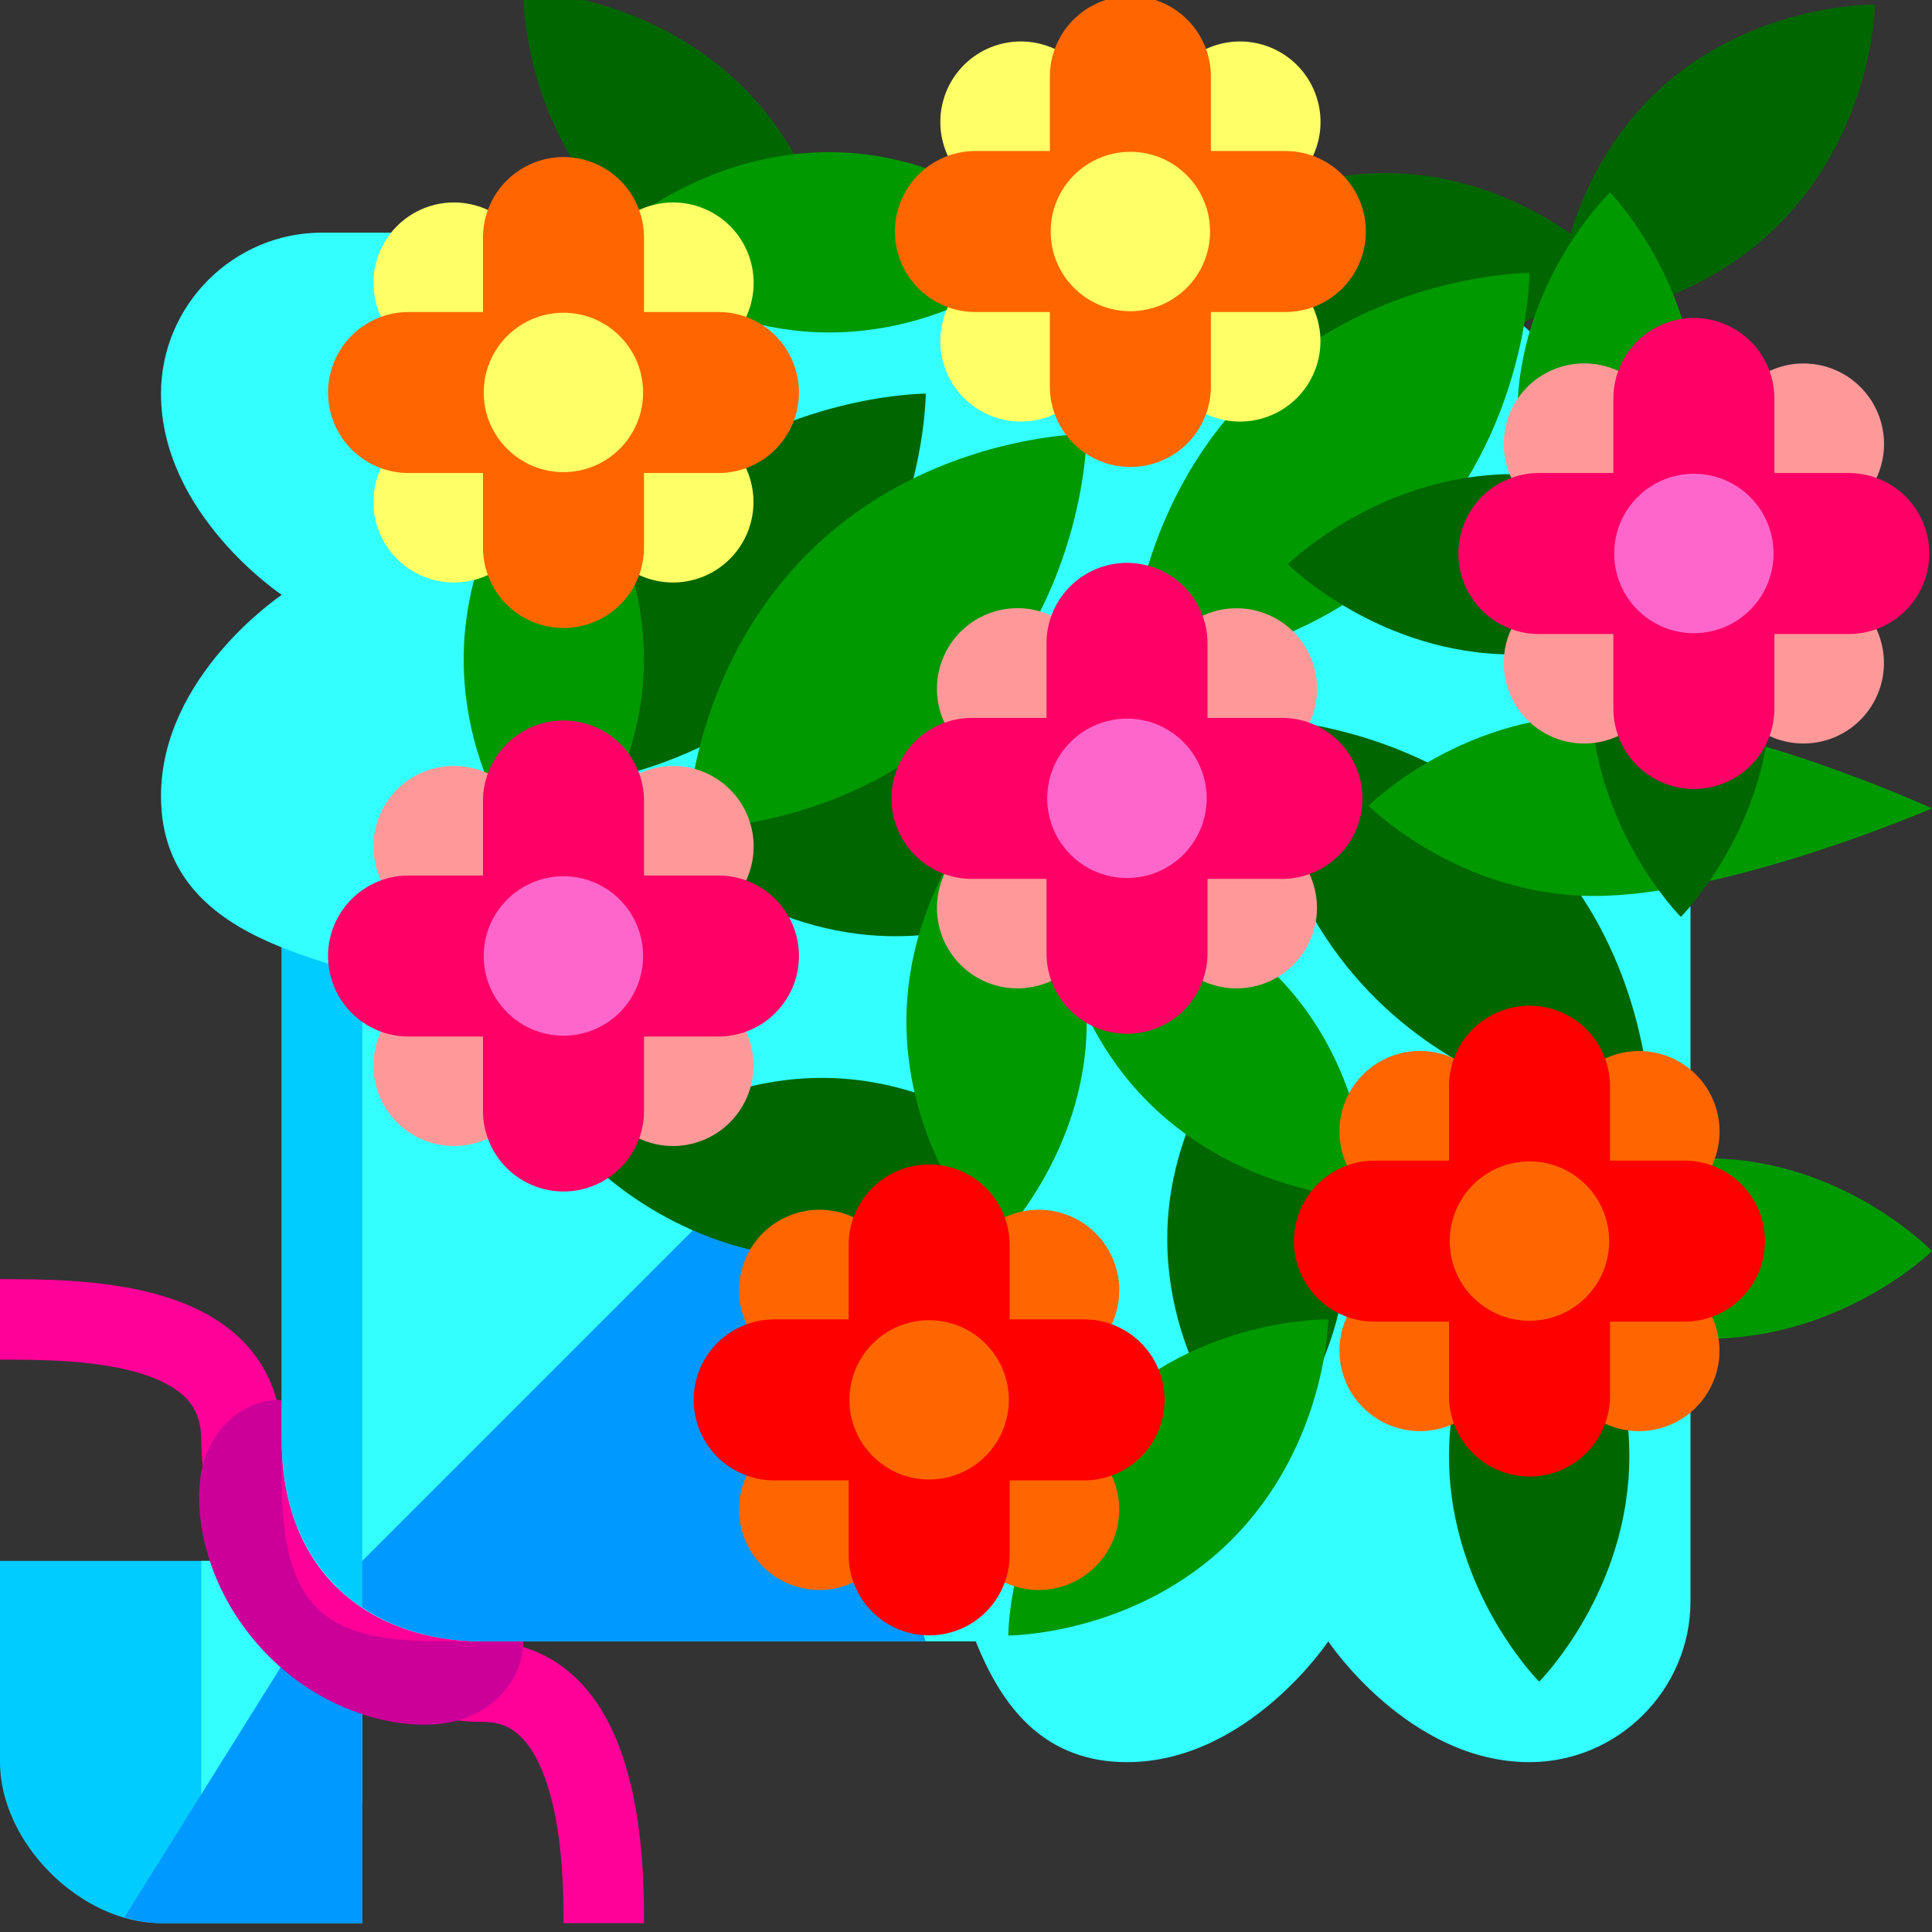 <svg xmlns="http://www.w3.org/2000/svg" width="24" height="24">
	<rect width="100%" height="100%" fill="#333333" stroke="none"/>
	<g transform="translate(-264,-386)" id="KDDI_D_398">
		<g>
			<path style="stroke:none; fill:none" d="M 288 409.89L 264 409.89L 264 385.89L 288 385.89L 288 409.89z"/>
		</g>
		<g>
			<path style="stroke:none; fill:#0cf" d="M 268.5 405.39L 264 405.39C 264 405.39 264 406.891 264 407.89C 264 408.89 265 409.89 266 409.89C 267 409.89 268.5 409.89 268.5 409.89L 268.5 405.39z"/>
			<path style="stroke:none; fill:#3ff" d="M 266.5 408.39L 268.5 408.39L 268.5 405.39L 266.5 405.39L 266.5 408.39z"/>
			<path style="stroke:none; fill:#09f" d="M 268.5 406.39L 268 405.89L 265.546 409.817C 265.695 409.859 265.847 409.89 266 409.89C 267 409.89 268.5 409.89 268.5 409.89L 268.5 406.39z"/>
			<path style="stroke:#f09; stroke-width:1; fill:none" d="M 264 402.39C 265 402.39 267 402.39 267 403.89C 267 405.39 268.5 406.89 270 406.89C 271.5 406.89 271.5 409.23 271.5 409.89"/>
			<path style="stroke:none; fill:#c09" d="M 267.5 404.39C 267.5 404.194 267.5 403.848 267.5 403.398C 267.489 403.398 267.475 403.39 267.464 403.39C 266.994 403.39 266.549 403.804 266.485 404.386C 266.418 405 266.643 405.878 267.344 406.579C 268.027 407.263 268.906 407.485 269.494 407.411C 270.082 407.338 270.5 406.89 270.5 406.39C 270.022 406.39 269.672 406.39 269.5 406.39C 268.125 406.39 267.5 406.064 267.5 404.39z"/>
			<path style="stroke:none; fill:#3ff" d="M 275.5 398.39L 267.5 390.39C 267.5 390.39 267.5 401.058 267.5 403.89C 267.5 405.564 268.625 406.39 270 406.39C 272.715 406.39 283.5 406.39 283.5 406.39L 275.5 398.39z"/>
			<path style="stroke:none; fill:#09f" d="M 273.5 400.39L 268.182 405.708C 268.639 406.16 269.283 406.39 270 406.39C 271.144 406.39 273.826 406.39 275.5 406.39L 273.5 400.39z"/>
			<path style="stroke:none; fill:#0cf" d="M 268.5 405.963L 268.5 396.89L 267.5 396.89C 267.5 398.895 267.5 402.504 267.5 403.89C 267.5 404.877 267.897 405.561 268.5 405.963z"/>
			<path style="stroke:none; fill:#3ff" d="M 281 388.89L 268 388.89C 266.9 388.89 266 389.79 266 390.89C 266 392.39 267.5 393.39 267.5 393.39C 267.5 393.39 266 394.39 266 395.89C 266 397.89 268.586 397.911 269.024 398.348C 269.161 398.485 272.018 398.907 273.5 400.39C 275.126 402.016 275.391 404.715 275.542 404.866C 275.979 405.303 276 407.89 278 407.89C 279.5 407.89 280.5 406.39 280.5 406.39C 280.5 406.39 281.5 407.89 283 407.89C 284.1 407.89 285 406.99 285 405.89L 285 392.876C 285 391.885 282.1 388.89 281 388.89z"/>
			<path style="stroke:none; fill:#060" d="M 281.075 398.389C 279.59 396.903 279.59 394.924 279.59 394.924C 279.59 394.924 281.57 394.924 283.055 396.408C 284.54 397.894 284.5 399.89 284.5 399.89C 284.5 399.89 282.56 399.873 281.075 398.389z"/>
			<path style="stroke:none; fill:#060" d="M 272.035 392.375C 273.521 390.889 275.5 390.89 275.5 390.89C 275.5 390.89 275.5 392.87 274.016 394.355C 272.53 395.839 270.534 395.799 270.534 395.799C 270.534 395.799 270.551 393.859 272.035 392.375z"/>
			<path style="stroke:none; fill:#090" d="M 283.8 397.13C 282.12 397.13 281 396.01 281 396.01C 281 396.01 282.12 394.891 283.8 394.89C 285.479 394.89 288 396.042 288 396.042C 288 396.042 285.479 397.13 283.8 397.13z"/>
			<path style="stroke:none; fill:#060" d="M 275.125 397.63C 273.445 397.63 272.325 396.51 272.325 396.51C 272.325 396.51 273.445 395.391 275.125 395.39C 276.805 395.39 277.913 396.542 277.913 396.542C 277.913 396.542 276.805 397.63 275.125 397.63z"/>
			<path style="stroke:none; fill:#060" d="M 274.213 401.63C 272.532 401.63 271.413 400.51 271.413 400.51C 271.413 400.51 272.533 399.391 274.212 399.39C 275.892 399.39 277 400.542 277 400.542C 277 400.542 275.892 401.63 274.213 401.63z"/>
			<path style="stroke:none; fill:#060" d="M 280.74 401.389C 280.74 403.07 279.62 404.19 279.62 404.19C 279.62 404.19 278.501 403.069 278.5 401.39C 278.5 399.71 279.652 398.602 279.652 398.602C 279.652 398.602 280.74 399.71 280.74 401.389z"/>
			<path style="stroke:none; fill:#060" d="M 284.24 404.089C 284.24 405.77 283.12 406.89 283.12 406.89C 283.12 406.89 282.001 405.77 282 404.09C 282 402.41 283.152 401.302 283.152 401.302C 283.152 401.302 284.24 402.41 284.24 404.089z"/>
			<path style="stroke:none; fill:#060" d="M 286 394.589C 286 396.27 284.88 397.39 284.88 397.39C 284.88 397.39 283.761 396.27 283.76 394.59C 283.76 392.91 284.912 391.802 284.912 391.802C 284.912 391.802 286 392.91 286 394.589z"/>
			<path style="stroke:none; fill:#060" d="M 286.09 388.797C 284.902 389.986 283.318 389.985 283.318 389.985C 283.318 389.985 283.319 388.402 284.505 387.213C 285.694 386.026 287.292 386.057 287.292 386.057C 287.292 386.057 287.278 387.61 286.09 388.797z"/>
			<path style="stroke:none; fill:#060" d="M 281.213 390.39C 279.532 390.391 278.413 389.27 278.413 389.27C 278.413 389.27 279.533 388.151 281.212 388.15C 282.893 388.15 284 389.302 284 389.302C 284 389.302 282.892 390.391 281.213 390.39z"/>
			<path style="stroke:none; fill:#060" d="M 273.24 387.092C 274.428 388.279 274.428 389.863 274.428 389.863C 274.428 389.863 272.845 389.862 271.656 388.676C 270.468 387.488 270.5 385.89 270.5 385.89C 270.5 385.89 272.052 385.904 273.24 387.092z"/>
			<path style="stroke:none; fill:#090" d="M 285.088 391.177C 285.088 392.858 283.968 393.977 283.968 393.977C 283.968 393.977 282.849 392.857 282.848 391.177C 282.848 389.498 284 388.39 284 388.39C 284 388.39 285.088 389.498 285.088 391.177z"/>
			<path style="stroke:none; fill:#090" d="M 274.3 390.13C 272.62 390.13 271.5 389.01 271.5 389.01C 271.5 389.01 272.62 387.891 274.3 387.89C 275.979 387.89 277.087 389.042 277.087 389.042C 277.087 389.042 275.979 390.13 274.3 390.13z"/>
			<path style="stroke:none; fill:#090" d="M 285.213 402.63C 283.532 402.63 282.413 401.51 282.413 401.51C 282.413 401.51 283.533 400.391 285.212 400.39C 286.892 400.39 288 401.542 288 401.542C 288 401.542 286.892 402.63 285.213 402.63z"/>
			<path style="stroke:none; fill:#090" d="M 275.26 398.69C 275.26 397.009 276.38 395.89 276.38 395.89C 276.38 395.89 277.499 397.01 277.5 398.69C 277.5 400.369 276.348 401.477 276.348 401.477C 276.348 401.477 275.26 400.369 275.26 398.69z"/>
			<path style="stroke:none; fill:#090" d="M 269.76 394.19C 269.76 392.509 270.88 391.39 270.88 391.39C 270.88 391.39 271.999 392.51 272 394.19C 272 395.869 270.848 396.977 270.848 396.977C 270.848 396.977 269.76 395.869 269.76 394.19z"/>
			<path style="stroke:none; fill:#090" d="M 278.26 399.688C 277.072 398.499 277.072 396.915 277.072 396.915C 277.072 396.915 278.655 396.916 279.844 398.104C 281.032 399.291 281 400.89 281 400.89C 281 400.89 279.448 400.875 278.26 399.688z"/>
			<path style="stroke:none; fill:#090" d="M 279.298 405.129C 278.109 406.318 276.525 406.317 276.525 406.317C 276.525 406.317 276.526 404.734 277.714 403.546C 278.901 402.358 280.5 402.39 280.5 402.39C 280.5 402.39 280.485 403.942 279.298 405.129z"/>
			<path style="stroke:none; fill:#090" d="M 274.035 392.875C 275.521 391.389 277.5 391.39 277.5 391.39C 277.5 391.39 277.5 393.37 276.016 394.855C 274.53 396.339 272.534 396.299 272.534 396.299C 272.534 396.299 272.551 394.359 274.035 392.875z"/>
			<path style="stroke:none; fill:#090" d="M 279.535 390.875C 281.021 389.389 283 389.39 283 389.39C 283 389.39 283 391.37 281.516 392.855C 280.03 394.339 278.034 394.299 278.034 394.299C 278.034 394.299 278.051 392.359 279.535 390.875z"/>
			<path style="stroke:none; fill:#060" d="M 282.801 394.13C 281.12 394.131 280 393.01 280 393.01C 280 393.01 281.12 391.892 282.799 391.89C 284.48 391.891 285.587 393.042 285.587 393.042C 285.587 393.042 284.479 394.131 282.801 394.13z"/>
			<path style="stroke:#f99; stroke-width:2; stroke-linecap:round; fill:none" d="M 283.68 391.514L 286.403 394.236"/>
			<path style="stroke:#f99; stroke-width:2; stroke-linecap:round; fill:none" d="M 283.68 394.236L 286.404 391.515"/>
			<path style="stroke:#f06; stroke-width:2; stroke-linecap:round; fill:none" d="M 285.042 390.95L 285.042 394.801"/>
			<path style="stroke:#f06; stroke-width:2; stroke-linecap:round; fill:none" d="M 283.117 392.876L 286.966 392.876"/>
			<path style="stroke:none; fill:#f6c" d="M 286.032 392.876C 286.032 393.422 285.588 393.866 285.042 393.866C 284.495 393.866 284.052 393.422 284.052 392.876C 284.052 392.329 284.495 391.885 285.042 391.885C 285.588 391.885 286.032 392.329 286.032 392.876z"/>
			<g>
				<path style="stroke:#f60; stroke-width:2; stroke-linecap:round; fill:none" d="M 281.639 400.055L 284.36 402.778"/>
				<path style="stroke:#f60; stroke-width:2; stroke-linecap:round; fill:none" d="M 281.639 402.778L 284.361 400.056"/>
				<path style="stroke:#f00; stroke-width:2; stroke-linecap:round; fill:none" d="M 283 399.493L 283 403.342"/>
				<path style="stroke:#f00; stroke-width:2; stroke-linecap:round; fill:none" d="M 281.074 401.418L 284.925 401.418"/>
				<path style="stroke:none; fill:#f60" d="M 283.99 401.418C 283.99 401.964 283.546 402.407 283 402.407C 282.453 402.407 282.009 401.964 282.009 401.418C 282.009 400.871 282.453 400.427 283 400.427C 283.546 400.427 283.99 400.871 283.99 401.418z"/>
			</g>
			<g>
				<path style="stroke:#f60; stroke-width:2; stroke-linecap:round; fill:none" d="M 274.181 402.028L 276.903 404.751"/>
				<path style="stroke:#f60; stroke-width:2; stroke-linecap:round; fill:none" d="M 274.181 404.751L 276.904 402.028"/>
				<path style="stroke:#f00; stroke-width:2; stroke-linecap:round; fill:none" d="M 275.542 401.465L 275.542 405.315"/>
				<path style="stroke:#f00; stroke-width:2; stroke-linecap:round; fill:none" d="M 273.617 403.39L 277.467 403.39"/>
				<path style="stroke:none; fill:#f60" d="M 276.532 403.39C 276.532 403.937 276.088 404.379 275.542 404.379C 274.995 404.379 274.552 403.937 274.552 403.39C 274.552 402.843 274.995 402.4 275.542 402.4C 276.088 402.4 276.532 402.843 276.532 403.39z"/>
			</g>
			<g>
				<path style="stroke:#f99; stroke-width:2; stroke-linecap:round; fill:none" d="M 276.639 394.555L 279.36 397.278"/>
				<path style="stroke:#f99; stroke-width:2; stroke-linecap:round; fill:none" d="M 276.639 397.278L 279.361 394.556"/>
				<path style="stroke:#f06; stroke-width:2; stroke-linecap:round; fill:none" d="M 278 393.992L 278 397.842"/>
				<path style="stroke:#f06; stroke-width:2; stroke-linecap:round; fill:none" d="M 276.074 395.918L 279.925 395.918"/>
				<path style="stroke:none; fill:#f6c" d="M 278.99 395.918C 278.99 396.464 278.546 396.907 278 396.907C 277.453 396.907 277.009 396.464 277.009 395.918C 277.009 395.37 277.453 394.927 278 394.927C 278.546 394.927 278.99 395.37 278.99 395.918z"/>
			</g>
			<g>
				<path style="stroke:#f99; stroke-width:2; stroke-linecap:round; fill:none" d="M 269.639 396.514L 272.36 399.236"/>
				<path style="stroke:#f99; stroke-width:2; stroke-linecap:round; fill:none" d="M 269.639 399.236L 272.362 396.515"/>
				<path style="stroke:#f06; stroke-width:2; stroke-linecap:round; fill:none" d="M 271 395.95L 271 399.801"/>
				<path style="stroke:#f06; stroke-width:2; stroke-linecap:round; fill:none" d="M 269.075 397.876L 272.925 397.876"/>
				<path style="stroke:none; fill:#f6c" d="M 271.989 397.876C 271.989 398.422 271.546 398.866 271 398.866C 270.453 398.866 270.009 398.422 270.009 397.876C 270.009 397.329 270.453 396.885 271 396.885C 271.546 396.885 271.989 397.329 271.989 397.876z"/>
			</g>
			<g>
				<path style="stroke:#ff6; stroke-width:2; stroke-linecap:round; fill:none" d="M 276.681 387.515L 279.403 390.237"/>
				<path style="stroke:#ff6; stroke-width:2; stroke-linecap:round; fill:none" d="M 276.681 390.237L 279.404 387.515"/>
				<path style="stroke:#f60; stroke-width:2; stroke-linecap:round; fill:none" d="M 278.042 386.951L 278.042 390.801"/>
				<path style="stroke:#f60; stroke-width:2; stroke-linecap:round; fill:none" d="M 276.117 388.876L 279.967 388.876"/>
				<path style="stroke:none; fill:#ff6" d="M 279.032 388.876C 279.032 389.423 278.588 389.866 278.042 389.866C 277.495 389.866 277.052 389.423 277.052 388.876C 277.052 388.329 277.495 387.886 278.042 387.886C 278.588 387.886 279.032 388.329 279.032 388.876z"/>
			</g>
			<g>
				<path style="stroke:#ff6; stroke-width:2; stroke-linecap:round; fill:none" d="M 269.639 389.515L 272.36 392.236"/>
				<path style="stroke:#ff6; stroke-width:2; stroke-linecap:round; fill:none" d="M 269.639 392.236L 272.362 389.515"/>
				<path style="stroke:#f60; stroke-width:2; stroke-linecap:round; fill:none" d="M 271 388.951L 271 392.801"/>
				<path style="stroke:#f60; stroke-width:2; stroke-linecap:round; fill:none" d="M 269.075 390.876L 272.925 390.876"/>
				<path style="stroke:none; fill:#ff6" d="M 271.989 390.876C 271.989 391.422 271.546 391.865 271 391.865C 270.453 391.865 270.009 391.422 270.009 390.876C 270.009 390.329 270.453 389.885 271 389.885C 271.546 389.885 271.989 390.329 271.989 390.876z"/>
			</g>
		</g>
	</g>
</svg>

